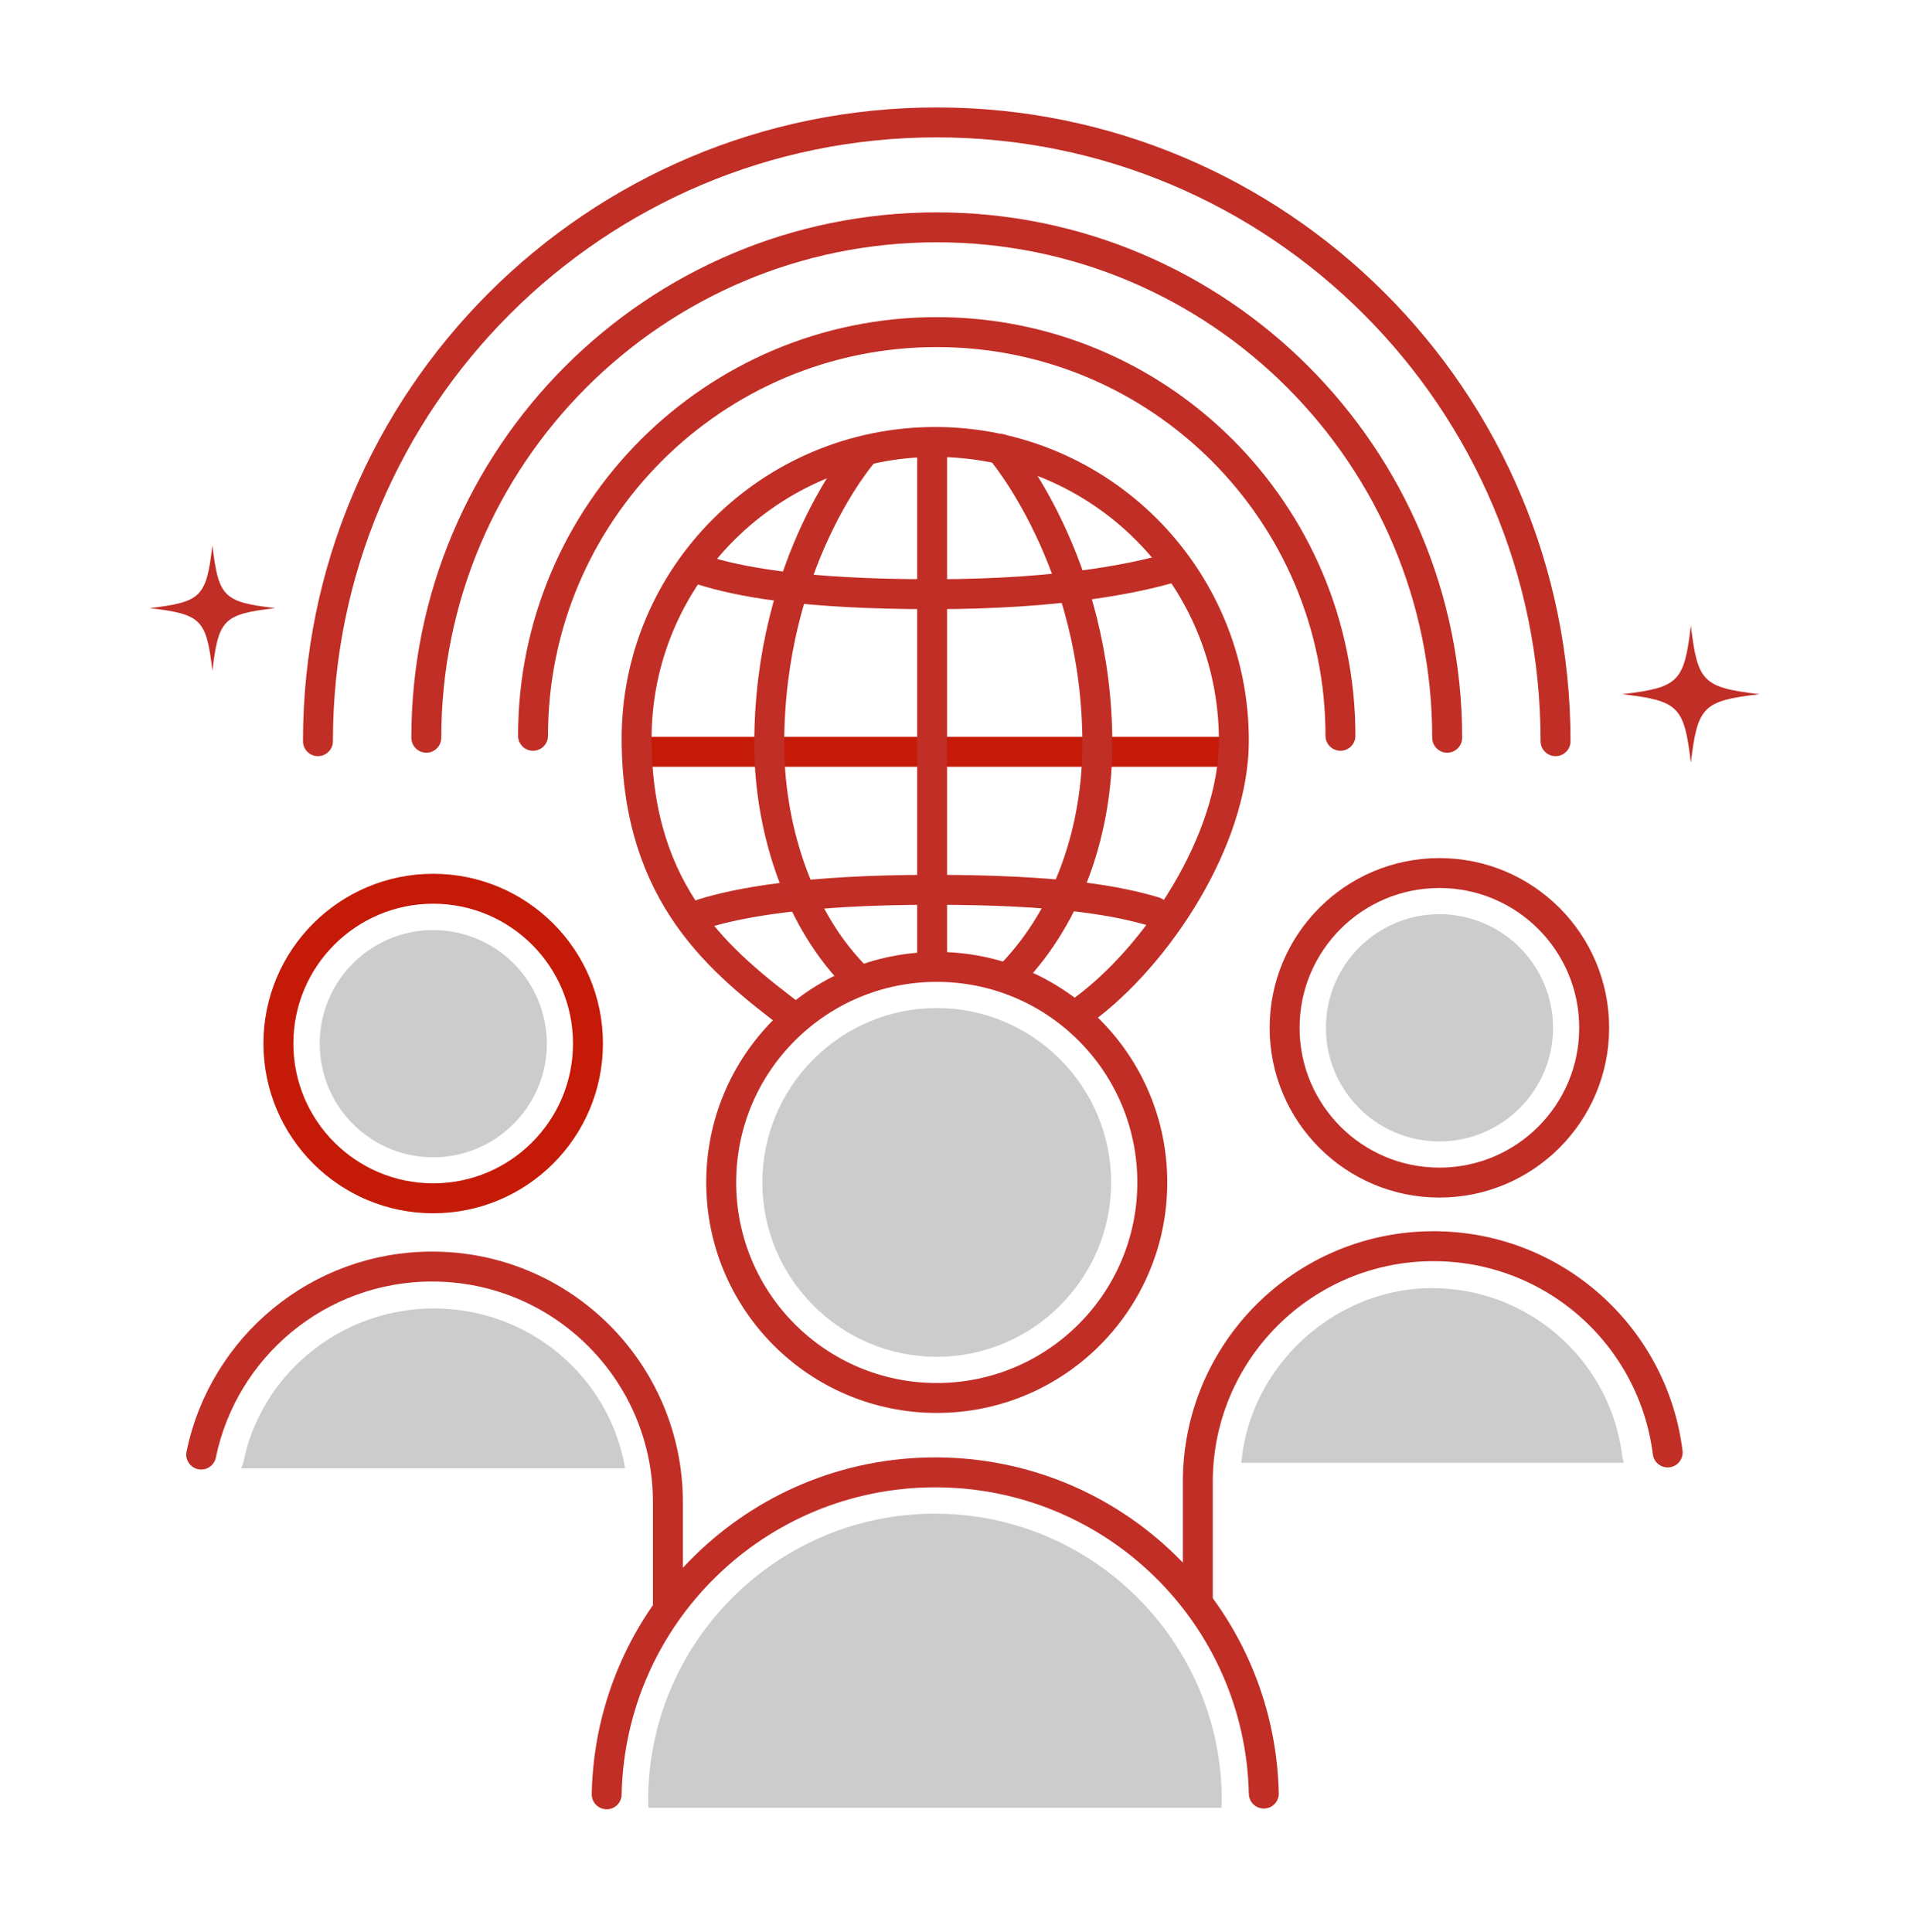 <svg xmlns="http://www.w3.org/2000/svg" width="120" height="121" fill="none"><g clip-path="url(#a)"><g clip-path="url(#b)"><path stroke="#C51A07" stroke-width="1.875" d="M36.825 65.36c0 5.353-4.34 9.694-9.694 9.694-5.353 0-9.694-4.34-9.694-9.694 0-5.353 4.341-9.694 9.694-9.694 5.353 0 9.694 4.341 9.694 9.694Z" clip-rule="evenodd"/><path fill="#CCC" d="M27.131 58.254c-3.919 0-7.106 3.188-7.106 7.116 0 3.928 3.188 7.115 7.106 7.115 3.919 0 7.116-3.187 7.116-7.115a7.118 7.118 0 0 0-7.116-7.116Z"/><path stroke="#C12E26" stroke-linecap="round" stroke-linejoin="round" stroke-width="1.875" d="M12.6 91.104c1.388-6.722 7.331-11.775 14.466-11.775 8.156 0 14.765 6.619 14.765 14.766v6.431"/><path stroke="#C12E26" stroke-width="1.875" d="M58.669 87.56c7.456 0 13.5-6.044 13.5-13.5s-6.044-13.5-13.5-13.5-13.5 6.044-13.5 13.5 6.044 13.5 13.5 13.5Z"/><path fill="#CCC" d="M58.669 63.138c-6.019 0-10.922 4.904-10.922 10.922 0 6.02 4.903 10.922 10.922 10.922 6.019 0 10.922-4.903 10.922-10.922 0-6.018-4.903-10.922-10.922-10.922Z"/><path stroke="#C12E26" stroke-linecap="round" stroke-linejoin="round" stroke-width="1.875" d="M37.997 112.385c.225-11.175 9.347-20.165 20.578-20.165s20.334 8.962 20.578 20.118"/><path stroke="#C12E26" stroke-width="1.875" d="M99.844 64.376c0 5.353-4.34 9.694-9.694 9.694-5.353 0-9.694-4.341-9.694-9.694 0-5.353 4.34-9.694 9.694-9.694 5.353 0 9.694 4.34 9.694 9.694Z" clip-rule="evenodd"/><path fill="#CCC" d="M90.15 57.26c-3.919 0-7.106 3.188-7.106 7.116 0 3.928 3.187 7.115 7.106 7.115s7.116-3.187 7.116-7.115a7.118 7.118 0 0 0-7.116-7.116Z"/><path fill="#C12E26" d="M17.231 38.089c-3.234.384-3.544.693-3.928 3.928-.384-3.235-.694-3.544-3.928-3.928 3.234-.385 3.544-.694 3.928-3.929.384 3.235.694 3.544 3.928 3.929Zm92.963 5.391c-3.535.42-3.872.758-4.294 4.293-.422-3.535-.759-3.872-4.294-4.294 3.535-.422 3.872-.76 4.294-4.294.422 3.535.759 3.872 4.294 4.294Z"/><path fill="#CCC" d="M76.5 113.229c0-.15.019-.3.019-.459 0-9.91-8.063-17.963-17.963-17.963s-17.962 8.063-17.962 17.963c0 .15.018.3.018.459H76.5Zm25.219-21.609a1.75 1.75 0 0 1-.122-.45c-.75-5.981-5.86-10.49-11.906-10.49-6.047 0-11.4 4.818-11.944 10.94h23.972Zm-74.55-9.666c-5.747 0-10.753 4.022-11.907 9.553a1.789 1.789 0 0 1-.168.46H39.15c-.956-5.672-5.953-10.013-11.981-10.013Z"/><path stroke="#C12E26" stroke-linecap="round" stroke-linejoin="round" stroke-width="1.875" d="M104.447 90.973c-.909-7.284-7.125-12.919-14.663-12.919-8.165 0-14.765 6.619-14.765 14.766v7.303"/><path stroke="#C51A07" stroke-linecap="round" stroke-width="1.875" d="M39.928 47.088h37.313"/><path stroke="#C12E26" stroke-linecap="round" stroke-width="1.875" d="M49.688 63.701c-4.5-3.413-9.76-7.575-9.816-17.316-.066-10.322 8.372-18.703 18.703-18.703s18.703 8.372 18.703 18.703c0 6.225-4.819 13.51-9.487 16.913"/><path stroke="#C12E26" stroke-linecap="round" stroke-width="1.875" d="M44.006 35.717c2.166.675 6.028 1.5 14.39 1.5 8.363 0 13.154-1.088 15.32-1.763M72.319 57.11c-2.269-.675-5.85-1.378-13.922-1.378-8.072 0-12.225.825-14.39 1.5"/><path stroke="#C12E26" stroke-linecap="round" stroke-width="1.875" d="M54 28.442s-5.822 6.712-5.822 18.178c0 4.856 1.594 10.584 5.26 14.4m4.94-33.178V59.8m4.988 1.21c3.665-3.815 5.362-9.206 5.362-14.4 0-11.465-6.084-18.497-6.084-18.497"/><path stroke="#C12E26" stroke-linecap="round" stroke-linejoin="round" stroke-width="1.875" d="M33.384 46.085c0-13.959 11.316-25.284 25.285-25.284s25.284 11.316 25.284 25.284"/><path stroke="#C12E26" stroke-linecap="round" stroke-linejoin="round" stroke-width="1.875" d="M26.7 46.207c0-17.653 14.316-31.968 31.969-31.968s31.969 14.315 31.969 31.968"/><path stroke="#C12E26" stroke-linecap="round" stroke-linejoin="round" stroke-width="1.875" d="M19.913 46.423c0-21.403 17.353-38.756 38.756-38.756S97.425 25.02 97.425 46.423"/></g></g><defs><clipPath id="a"><path fill="#fff" d="M0 .167h120v120H0z"/></clipPath><clipPath id="b"><path fill="#fff" d="M0 .167h120v120H0z"/></clipPath></defs></svg>